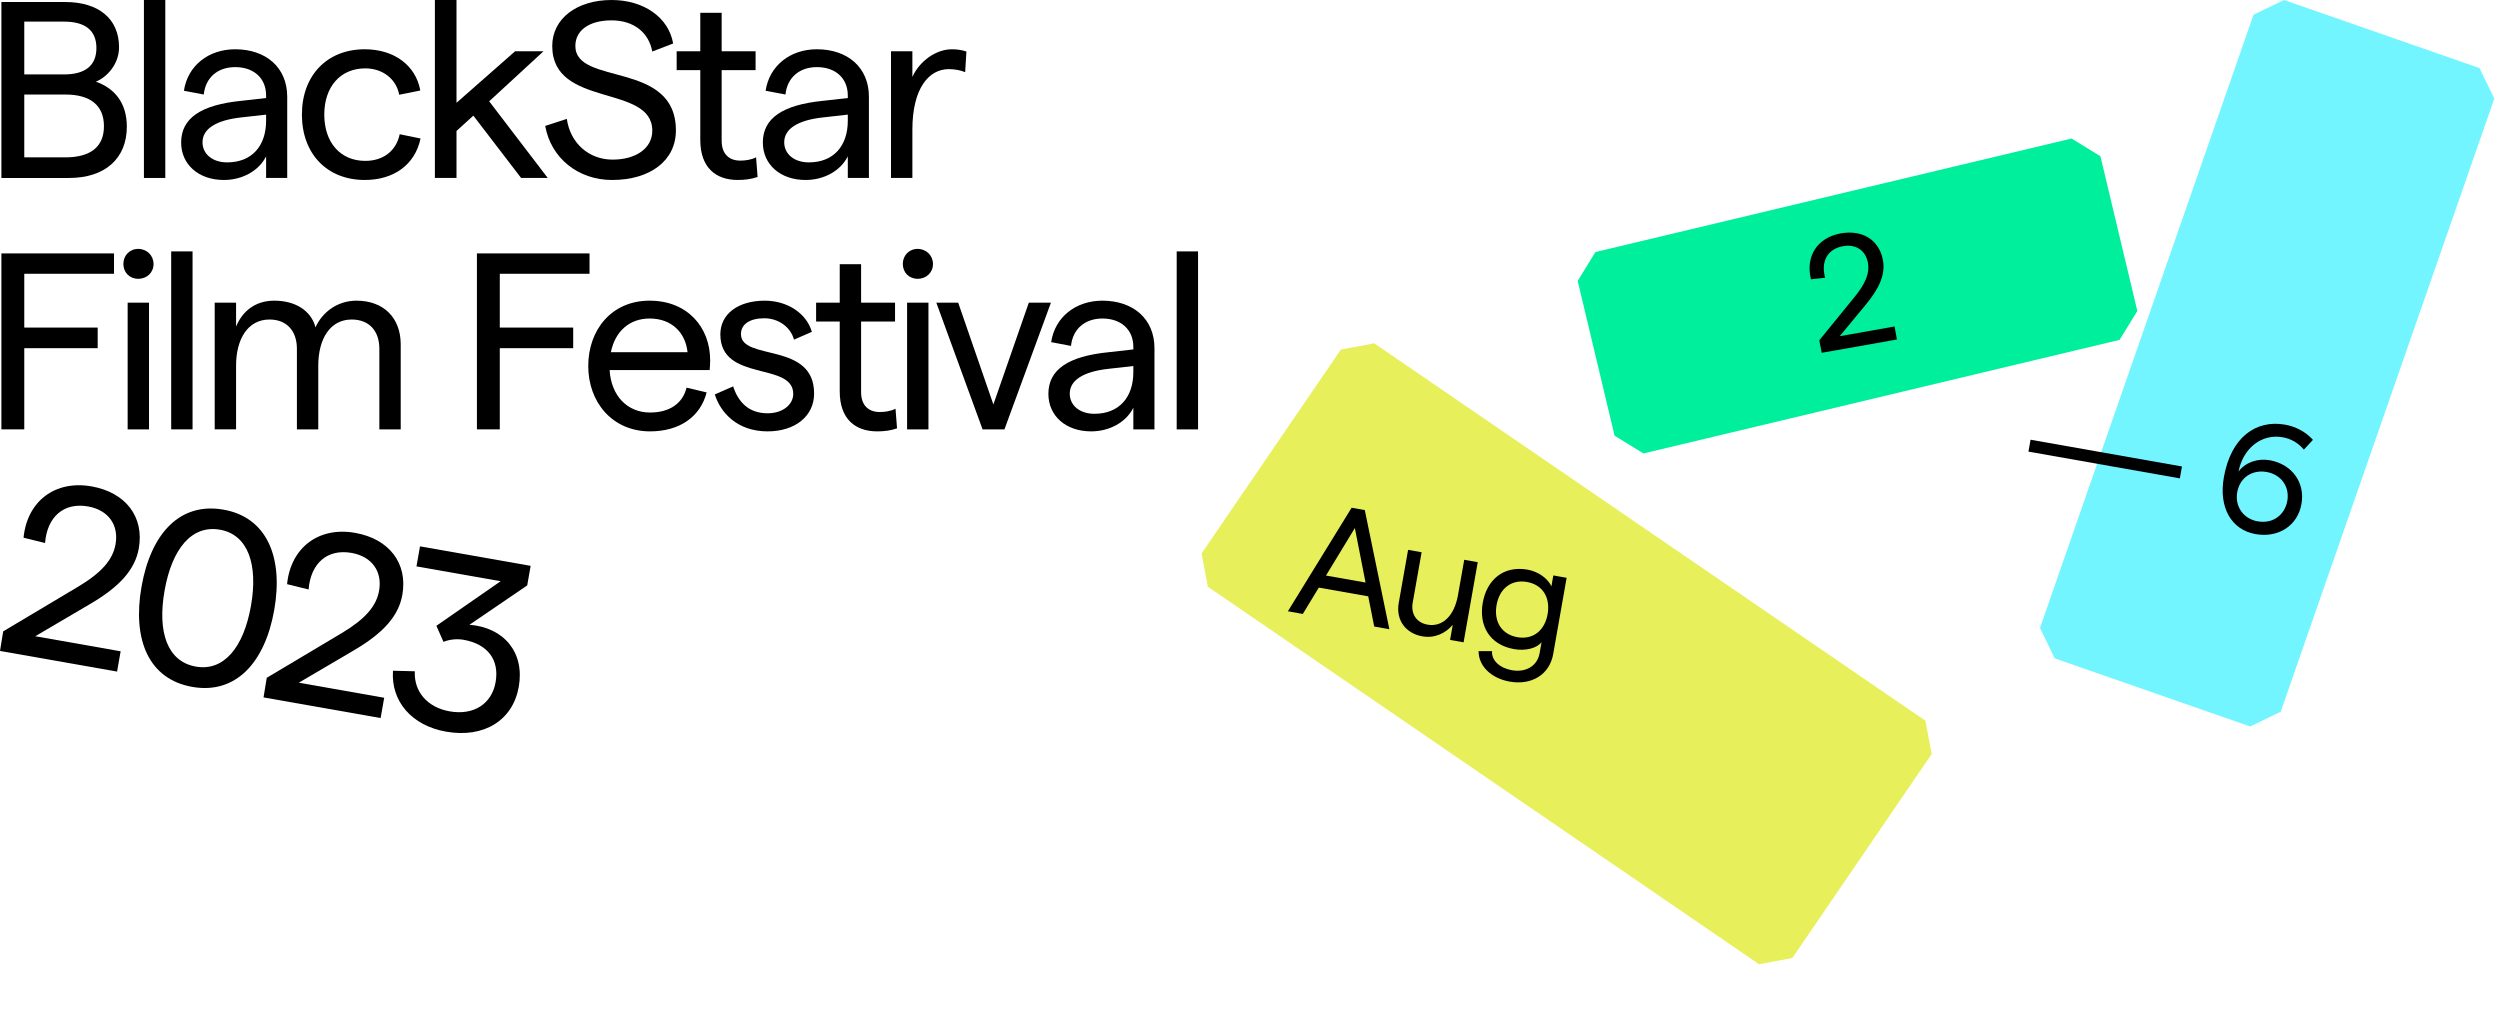 <svg width="355" height="145" viewBox="0 0 355 145" fill="none" xmlns="http://www.w3.org/2000/svg">
  <g clip-path="url(#clip0_0_1)">
    <path d="M0.199 0.286H9.265C13.976 0.286 16.904 2.641 16.904 6.711C16.904 9.031 15.297 10.887 13.62 11.601C16.155 12.493 18.01 14.492 18.01 17.99C18.01 22.487 14.941 25.272 9.801 25.272H0.199V0.286ZM9.122 10.566C12.085 10.566 13.691 9.316 13.691 6.817C13.691 4.319 12.085 3.07 9.122 3.07H3.447V10.566H9.122ZM9.265 22.345C12.906 22.345 14.761 20.81 14.761 17.918C14.761 15.027 12.906 13.421 9.265 13.421H3.447V22.345H9.265Z" fill="black"/>
    <path d="M20.438 0H23.472V25.271H20.438V0Z" fill="black"/>
    <path d="M40.785 13.742V25.271H37.787V22.201C36.752 24.272 34.397 25.557 31.79 25.557C28.185 25.557 25.723 23.344 25.723 20.238C25.723 16.776 28.542 14.884 34.29 14.313L37.787 13.92V13.563C37.787 11.1 36.038 9.53 33.397 9.53C30.933 9.53 29.184 10.994 28.935 13.421L26.116 12.886C26.651 9.316 29.613 6.996 33.397 6.996C37.751 6.996 40.785 9.566 40.785 13.742V13.742ZM37.787 17.133V16.277L34.29 16.67C30.649 17.063 28.757 18.312 28.757 20.203C28.757 21.881 30.184 23.059 32.254 23.059C35.753 23.059 37.787 20.739 37.787 17.134V17.133Z" fill="black"/>
    <path d="M42.871 16.276C42.871 10.708 46.44 6.996 51.794 6.996C55.971 6.996 59.04 9.28 59.683 12.85L56.685 13.456C56.292 11.279 54.401 9.709 51.866 9.709C48.333 9.709 46.048 12.315 46.048 16.276C46.048 20.238 48.333 22.844 51.866 22.844C54.401 22.844 56.257 21.452 56.757 19.06L59.719 19.667C58.934 23.379 55.935 25.556 51.795 25.556C46.441 25.556 42.872 21.844 42.872 16.276H42.871Z" fill="black"/>
    <path d="M67.215 16.419L64.823 18.596V25.271H61.754V0H64.823V14.599L73.14 7.282H77.174L69.463 14.385L77.78 25.271H73.996L67.214 16.419H67.215Z" fill="black"/>
    <path d="M77.419 17.882L80.489 16.883C80.988 20.381 83.665 22.665 86.985 22.665C90.305 22.665 92.625 21.059 92.625 18.561C92.625 11.886 78.418 15.384 78.418 6.532C78.418 2.641 81.917 0 86.842 0C91.411 0 94.945 2.463 95.587 6.175L92.624 7.317C92.124 4.604 89.982 2.892 86.841 2.892C83.7 2.892 81.701 4.283 81.701 6.532C81.701 12.243 95.978 8.531 95.978 18.525C95.978 22.773 92.373 25.557 86.912 25.557C82.094 25.557 78.239 22.452 77.418 17.883L77.419 17.882Z" fill="black"/>
    <path d="M104.76 25.556C101.69 25.556 99.441 23.843 99.441 19.881V9.958H96.086V7.281H99.441V1.821H102.475V7.281H107.294V9.958H102.475V19.988C102.475 21.879 103.546 22.807 105.116 22.807C105.831 22.807 106.651 22.7 107.364 22.343L107.579 25.127C106.686 25.448 105.723 25.555 104.759 25.555L104.76 25.556Z" fill="black"/>
    <path d="M123.386 13.742V25.271H120.388V22.201C119.354 24.272 116.998 25.557 114.392 25.557C110.787 25.557 108.324 23.344 108.324 20.238C108.324 16.776 111.143 14.884 116.891 14.313L120.388 13.92V13.563C120.388 11.1 118.639 9.53 115.998 9.53C113.535 9.53 111.786 10.994 111.536 13.421L108.717 12.886C109.253 9.316 112.214 6.996 115.998 6.996C120.352 6.996 123.386 9.566 123.386 13.742V13.742ZM120.388 17.133V16.277L116.891 16.67C113.251 17.063 111.358 18.312 111.358 20.203C111.358 21.881 112.786 23.059 114.856 23.059C118.354 23.059 120.388 20.739 120.388 17.134V17.133Z" fill="black"/>
    <path d="M134.733 9.816C131.877 9.816 129.558 12.564 129.558 18.418V25.271H126.523V7.282H129.558V10.923C130.592 8.638 132.948 6.997 135.161 6.997C135.91 6.997 136.625 7.104 137.232 7.318L137.053 10.245C136.375 9.96 135.518 9.817 134.733 9.817V9.816Z" fill="black"/>
    <path d="M0.199 35.985H16.19V38.876H3.447V46.515H13.87V49.442H3.447V60.97H0.199V35.985Z" fill="black"/>
    <path d="M17.52 37.484C17.52 36.271 18.411 35.343 19.625 35.343C20.84 35.343 21.803 36.271 21.803 37.484C21.803 38.698 20.874 39.59 19.625 39.59C18.376 39.59 17.52 38.663 17.52 37.484ZM18.126 42.981H21.16V60.97H18.126V42.981Z" fill="black"/>
    <path d="M24.309 35.699H27.343V60.97H24.309V35.699Z" fill="black"/>
    <path d="M30.488 42.98H33.522V46.371C34.415 44.23 36.199 42.695 38.948 42.695C41.875 42.695 44.159 44.051 44.801 46.479C45.765 44.338 47.907 42.695 50.619 42.695C54.474 42.695 56.902 45.122 56.902 48.906V60.97H53.868V49.513C53.868 47.05 52.476 45.372 49.941 45.372C46.872 45.372 45.194 48.12 45.194 51.94V60.97H42.16V49.512C42.16 47.049 40.768 45.371 38.27 45.371C35.2 45.371 33.522 48.12 33.522 51.939V60.969H30.488V42.98V42.98Z" fill="black"/>
    <path d="M67.723 35.985H83.713V38.876H70.97V46.515H81.393V49.442H70.97V60.97H67.723V35.985Z" fill="black"/>
    <path d="M100.771 52.547H86.565C86.78 56.188 89.064 58.579 92.312 58.579C95.061 58.579 96.952 57.294 97.488 55.045L100.343 55.723C99.451 59.221 96.452 61.255 92.312 61.255C86.923 61.255 83.531 57.079 83.531 51.976C83.531 46.872 86.815 42.695 92.241 42.695C97.666 42.695 100.842 46.515 100.842 51.154C100.842 51.583 100.807 52.225 100.771 52.546V52.547ZM97.63 50.013C97.344 47.264 95.417 45.229 92.241 45.229C89.42 45.229 87.35 47.015 86.744 50.013H97.631H97.63Z" fill="black"/>
    <path d="M101.504 56.008L104.109 54.867C104.787 56.972 106.215 58.686 108.999 58.686C111.212 58.686 112.64 57.401 112.64 55.938C112.64 51.333 102.289 54.296 102.289 47.478C102.289 44.623 104.752 42.696 108.606 42.696C111.783 42.696 114.532 44.48 115.282 47.122L112.747 48.228C112.247 46.372 110.462 45.194 108.535 45.194C106.501 45.194 105.216 46.015 105.216 47.443C105.216 51.298 115.638 48.478 115.602 55.902C115.602 59.043 112.962 61.256 108.999 61.256C104.645 61.256 102.289 58.543 101.504 56.009V56.008Z" fill="black"/>
    <path d="M124.561 61.255C121.491 61.255 119.242 59.543 119.242 55.58V45.657H115.887V42.98H119.242V37.52H122.276V42.98H127.095V45.657H122.276V55.687C122.276 57.579 123.347 58.507 124.917 58.507C125.63 58.507 126.452 58.399 127.165 58.043L127.379 60.826C126.487 61.148 125.524 61.255 124.56 61.255L124.561 61.255Z" fill="black"/>
    <path d="M128.199 37.484C128.199 36.271 129.091 35.343 130.305 35.343C131.519 35.343 132.482 36.271 132.482 37.484C132.482 38.698 131.554 39.59 130.305 39.59C129.056 39.59 128.199 38.663 128.199 37.484ZM128.806 42.981H131.84V60.97H128.806V42.981Z" fill="black"/>
    <path d="M132.958 42.98H136.063L141.06 57.436L146.092 42.98H149.233L142.63 60.97H139.525L132.957 42.98H132.958Z" fill="black"/>
    <path d="M163.933 49.441V60.97H160.935V57.9C159.901 59.97 157.545 61.255 154.939 61.255C151.334 61.255 148.871 59.043 148.871 55.937C148.871 52.474 151.69 50.583 157.438 50.012L160.935 49.619V49.262C160.935 46.799 159.186 45.229 156.545 45.229C154.082 45.229 152.333 46.693 152.083 49.12L149.264 48.584C149.799 45.015 152.761 42.695 156.545 42.695C160.899 42.695 163.933 45.264 163.933 49.44V49.441ZM160.935 52.832V51.976L157.438 52.369C153.797 52.762 151.905 54.011 151.905 55.902C151.905 57.58 153.333 58.758 155.403 58.758C158.901 58.758 160.935 56.438 160.935 52.833V52.832Z" fill="black"/>
    <path d="M167.09 35.699H170.124V60.97H167.09V35.699Z" fill="black"/>
    <path d="M0.454 89.652L11.106 83.303C14.428 81.316 16.018 79.494 16.409 77.279C16.892 74.537 15.38 72.422 12.497 71.914C9.053 71.306 6.692 73.391 6.398 77.109L3.342 76.352C3.866 71.116 7.867 68.161 12.999 69.067C17.85 69.923 20.498 73.398 19.711 77.863C19.184 80.85 17.05 83.301 12.69 85.829L5.006 90.346L17.132 92.484L16.624 95.366L0 92.435L0.454 89.652Z" fill="black"/>
    <path d="M20.099 83.294C21.432 75.736 25.553 71.28 31.74 72.371C37.855 73.449 40.273 79.058 38.941 86.616C37.608 94.174 33.417 98.618 27.302 97.539C21.115 96.447 18.766 90.851 20.099 83.294ZM35.636 86.034C36.677 80.128 35.209 75.918 31.238 75.218C27.195 74.505 24.41 77.965 23.369 83.871C22.328 89.775 23.768 93.943 27.811 94.657C31.782 95.357 34.595 91.939 35.636 86.035L35.636 86.034Z" fill="black"/>
    <path d="M37.876 96.249L48.526 89.901C51.849 87.913 53.44 86.091 53.831 83.878C54.314 81.135 52.801 79.02 49.919 78.512C46.475 77.904 44.114 79.988 43.821 83.707L40.765 82.95C41.288 77.715 45.29 74.759 50.421 75.665C55.273 76.519 57.921 79.996 57.134 84.46C56.607 87.447 54.472 89.898 50.112 92.428L42.429 96.944L54.556 99.082L54.047 101.964L37.422 99.033L37.877 96.249L37.876 96.249Z" fill="black"/>
    <path d="M55.802 95.244L58.906 95.32C58.755 98.229 60.717 100.46 63.846 101.011C67.256 101.613 69.829 99.964 70.375 96.871C70.939 93.672 69.228 91.45 65.819 90.849C64.905 90.688 63.835 90.788 62.975 91.144L61.964 88.864L71.09 82.535L59.139 80.428L59.641 77.582L75.353 80.352L74.864 83.129L66.666 88.715C71.597 89.114 74.522 92.673 73.667 97.525C72.83 102.27 68.75 104.849 63.337 103.894C58.487 103.039 55.502 99.613 55.802 95.244Z" fill="black"/>
  </g>
  <g clip-path="url(#clip1_0_1)">
    <path d="M229.271 61.87L224.031 39.89L226.551 35.79L294.161 19.67L298.261 22.19L303.501 44.16L300.981 48.26L233.371 64.39L229.271 61.87Z" fill="#00EF9D"/>
    <path d="M274.298 107.073L254.518 136.033L249.788 136.923L171.515 83.317L170.625 78.587L190.405 49.637L195.135 48.747L273.408 102.343L274.298 107.073Z" fill="#E7EF5A"/>
    <path d="M319.53 103.16L291.77 93.49L289.68 89.16L320 2.09L324.33 0L352.09 9.67L354.19 14L323.86 101.06L319.53 103.16Z" fill="#72F5FF"/>
    <path d="M195.139 88.97L197.289 89.35L193.799 72.43L191.929 72.1L182.879 86.8L184.999 87.18L187.269 83.44L194.289 84.68L195.139 88.97ZM188.289 81.73L192.389 74.98L193.909 82.72L188.289 81.73Z" fill="black"/>
    <path d="M209.84 79.83L207.92 79.49L207.04 84.48C206.51 87.48 204.83 89.07 202.71 88.7C201.11 88.42 200.33 87.14 200.6 85.6L201.87 78.42L199.95 78.08L198.62 85.62C198.19 88.04 199.6 89.94 201.97 90.36C203.71 90.67 205.26 89.94 206.29 88.72L205.91 90.87L207.83 91.21L209.84 79.83Z" fill="black"/>
    <path d="M220.571 81.72L220.301 83.26C219.801 82.15 218.441 81.16 216.921 80.89C213.461 80.28 211.121 82.36 210.551 85.59C209.981 88.8 211.481 91.55 214.981 92.17C216.611 92.46 218.211 92.07 218.901 91.19L218.621 92.77C218.301 94.55 216.691 95.53 214.681 95.17C212.941 94.86 211.761 93.75 211.871 92.46H209.961C209.941 94.56 211.741 96.33 214.391 96.79C217.531 97.34 220.041 95.76 220.551 92.89L222.461 82.05L220.561 81.71L220.571 81.72ZM215.461 90.48C213.251 90.09 212.101 88.3 212.511 85.93C212.931 83.54 214.631 82.25 216.841 82.64C219.031 83.03 220.181 84.81 219.761 87.21C219.341 89.58 217.651 90.87 215.461 90.48Z" fill="black"/>
    <path d="M258.681 50.1L269.361 48.21L269.031 46.36L261.241 47.74L264.891 43.32C266.971 40.83 267.721 38.89 267.381 36.97C266.871 34.1 264.511 32.59 261.391 33.14C258.091 33.72 256.331 36.39 257.161 39.66L259.171 39.44C258.531 37.13 259.501 35.35 261.711 34.96C263.561 34.63 264.941 35.58 265.251 37.34C265.501 38.76 264.941 40.21 263.371 42.14L258.341 48.32L258.681 50.1Z" fill="black"/>
    <path d="M288.039 64.13L309.539 67.93L309.839 66.24L288.339 62.44L288.039 64.13Z" fill="black"/>
    <path d="M322.289 65.35C320.569 65.05 318.819 65.67 317.869 66.96C318.529 63.62 321.169 61.56 324.139 62.09C325.309 62.3 326.359 62.89 327.149 63.85L328.439 62.46C327.429 61.33 326.019 60.58 324.479 60.3C320.329 59.57 316.789 62.1 315.789 67.77C315.029 72.05 316.839 75.23 320.279 75.84C323.539 76.42 326.269 74.65 326.809 71.56C327.349 68.52 325.469 65.91 322.289 65.35ZM320.619 74.04C318.549 73.67 317.329 71.93 317.689 69.88C318.049 67.85 319.779 66.66 321.859 67.02C323.929 67.39 325.149 69.1 324.799 71.13C324.419 73.18 322.699 74.4 320.619 74.03V74.04Z" fill="black"/>
  </g>
  <defs>
    <clipPath id="clip0_0_1">
      <rect width="170.124" height="104.09" fill="white"/>
    </clipPath>
    <clipPath id="clip1_0_1">
      <rect width="190.19" height="144.8" fill="white" transform="translate(164)"/>
    </clipPath>
  </defs>
</svg>
